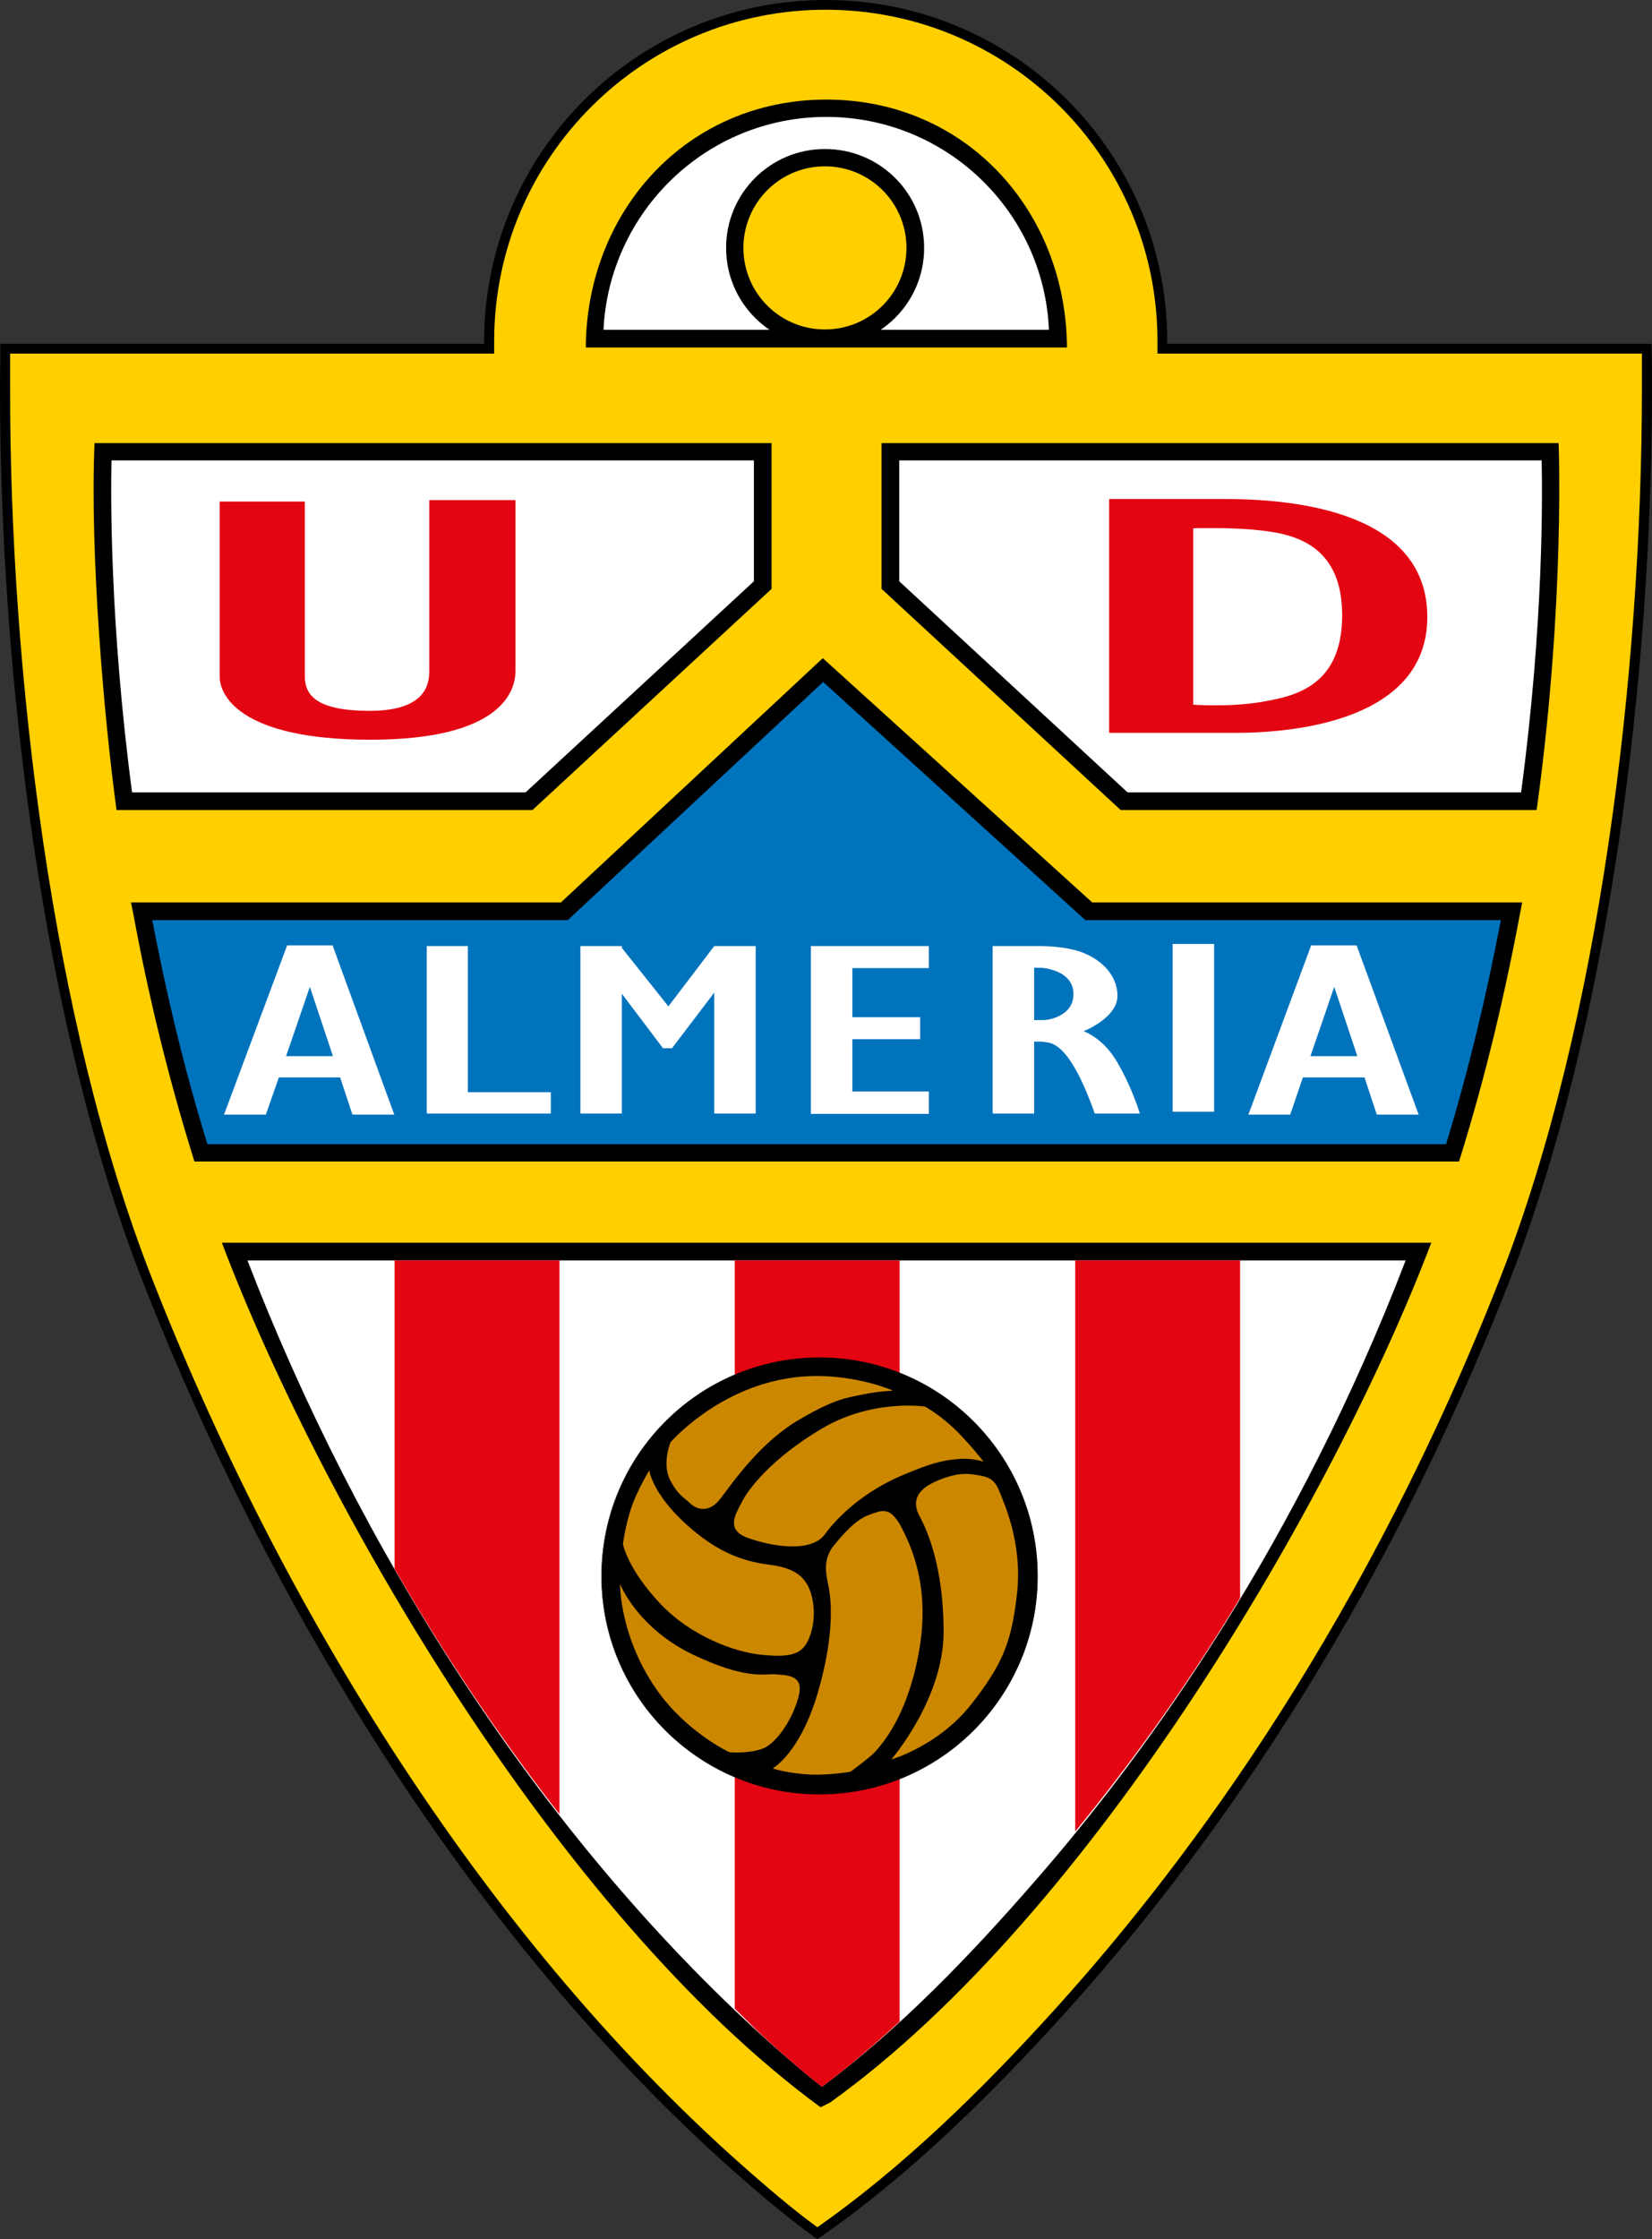 <svg xmlns="http://www.w3.org/2000/svg" width="271.629" height="368" viewBox="0 0 271.629 368"><rect x="0" y="0" width="271.629" height="368" fill="#333333" stroke="none"/><path d="M239.63 646.177c5.219 4.448 8.837 7.176 10.379 8.302 14.59-10.14 27.933-23.307 39.735-36.355 23.07-25.442 51.597-64.881 73.422-120.63 17.08-43.768 23.901-105.151 23.19-152.775h-79.59v-1.422c-.178-30.425-24.91-55.097-55.393-55.097-30.484 0-55.156 24.672-55.334 55.097v1.422h-79.53c-.712 47.624 6.108 109.007 23.248 152.775 21.113 54.147 55.274 110.133 99.873 148.683" style="fill:#ffcf00;fill-opacity:1;fill-rule:nonzero;stroke:none;stroke-width:15.182" transform="translate(-115.614 -287.429)"/><path d="m239.63 646.177-.534.593c5.219 4.508 8.896 7.236 10.438 8.362l.473.297.474-.297c14.649-10.141 27.993-23.366 39.914-36.473 23.07-25.502 51.656-65 73.48-120.868 16.37-41.93 23.368-99.754 23.368-146.429 0-2.253 0-4.448-.06-6.642v-.771h-79.65v-.653c-.121-30.9-25.205-55.867-56.164-55.867-30.899 0-55.985 24.968-56.163 55.867v.653h-79.531v.77c0 2.195-.06 4.39-.06 6.643 0 46.616 6.997 104.5 23.366 146.43 21.173 54.265 55.334 110.31 100.11 148.978l.535-.593.534-.653c-44.48-38.431-78.582-94.298-99.695-148.327-16.25-41.633-23.248-99.398-23.189-145.836v-6.583l-.771-.06v.83h80.36v-2.254c.122-30.009 24.495-54.266 54.504-54.266 30.068 0 54.444 24.257 54.562 54.266v2.254h80.42v-.83l-.77.06v6.583c0 46.497-6.94 104.262-23.19 145.836-21.766 55.63-50.233 94.95-73.244 120.393-11.802 13.048-25.087 26.154-39.617 36.237l.474.653.473-.653c-1.542-1.068-5.16-3.796-10.319-8.303zm0 0" style="fill:#000;fill-opacity:1;fill-rule:nonzero;stroke:none;stroke-width:15.182" transform="translate(-115.614 -287.429)"/><path d="M251.491 303.798c23.07 0 39.44 18.444 39.558 40.743h-79.115c.121-22.3 16.487-40.743 39.557-40.743" style="fill:#000;fill-opacity:1;fill-rule:nonzero;stroke:none;stroke-width:15.182" transform="translate(-115.614 -287.429)"/><path d="M251.491 306.644c-19.69 0-35.702 15.539-36.651 34.991h73.244c-.83-19.452-16.903-34.99-36.593-34.99" style="fill:#fff;fill-opacity:1;fill-rule:nonzero;stroke:none;stroke-width:15.182" transform="translate(-115.614 -287.429)"/><path d="M203.156 420.573h-68.38c-2.077-15.242-4.39-42.167-3.618-60.315h111.319v23.96zm96.73 0-39.32-36.355v-23.96h111.319s1.067 25.62-3.44 59.07l-.178 1.244zM252.084 633.01l-1.542.772c-43.353-31.789-82.377-99.636-98.449-142.1h198.856c-15.657 41.337-55.511 110.311-98.865 141.329" style="fill:#000;fill-opacity:1;fill-rule:nonzero;stroke:none;stroke-width:15.182" transform="translate(-115.614 -287.429)"/><path d="m137.503 437.475-.355-1.72h70.694l43.057-40.15 44.302 40.15h70.694c-2.787 14.946-5.871 28.112-10.379 42.583h-207.93c-4.21-13.463-7.532-26.985-10.082-40.863" style="fill:#000;fill-opacity:1;fill-rule:nonzero;stroke:none;stroke-width:15.182" transform="translate(-115.614 -287.429)"/><path d="M250.78 630.401c12.75-9.49 24.375-21.588 34.754-33.508 19.63-22.419 43.53-56.342 61.204-102.305H156.304c18.088 46.971 47.564 93.942 85.283 128.044 4.567 4.092 7.77 6.701 9.193 7.769" style="fill:#fff;fill-opacity:1;fill-rule:nonzero;stroke:none;stroke-width:15.182" transform="translate(-115.614 -287.429)"/><path d="M180.493 494.588v50.685a345 345 0 0 0 27.111 40.321v-91.006zm55.934 0v122.988c1.733 1.652 3.39 3.407 5.16 5.004 4.567 4.151 7.762 6.76 9.185 7.828 4.403-3.276 8.634-6.935 12.766-10.72v-125.1Zm55.979 0v93.875c8.779-10.767 17.981-23.278 27.11-38.386v-55.49z" style="clip-rule:nonzero;fill:#e30511;fill-opacity:1;fill-rule:nonzero;stroke:none;stroke-width:15.182" transform="translate(-115.614 -287.429)"/><path d="M214.543 546.482c0-19.809 16.013-35.881 35.822-35.881 19.808 0 35.821 16.072 35.821 35.88 0 19.75-16.013 35.822-35.821 35.822-19.81 0-35.822-16.072-35.822-35.821" style="fill:#000;fill-opacity:1;fill-rule:nonzero;stroke:none;stroke-width:15.182" transform="translate(-115.614 -287.429)"/><path d="M214.543 546.482c0-9.905 4.033-18.86 10.497-25.325 6.465-6.464 15.42-10.497 25.325-10.497s18.8 4.033 25.324 10.497c6.464 6.465 10.438 15.42 10.438 25.325 0 9.845-3.974 18.8-10.438 25.264-6.524 6.524-15.42 10.498-25.324 10.498s-18.86-3.974-25.325-10.498c-6.464-6.464-10.497-15.42-10.497-25.264h-.06c0 19.808 16.072 35.88 35.88 35.88s35.88-16.072 35.88-35.88c0-19.868-16.071-35.94-35.88-35.94-19.808 0-35.88 16.072-35.88 35.94zm0 0" style="fill:#000;fill-opacity:1;fill-rule:nonzero;stroke:none;stroke-width:15.182" transform="translate(-115.614 -287.429)"/><path d="M225.87 524.479s-1.422 3.44-.12 6.108c1.303 2.61 2.43 3.025 3.32 3.915s3.084 1.897 5.1-.89c2.077-2.728 6.584-9.252 12.989-12.93 5.812-3.38 7.591-3.498 10.497-4.091 2.254-.474 4.804-.594 4.804-.594s-8.006-3.558-17.317-2.016c-11.862 1.897-19.275 10.497-19.275 10.497" style="fill:#cc8700;fill-opacity:1;fill-rule:evenodd;stroke:none;stroke-width:15.182" transform="translate(-115.614 -287.429)"/><path d="M222.372 529.105s.473 3.973 6.583 9.31c6.108 5.398 10.912 5.872 13.818 6.287 2.906.474 5.397 1.482 6.287 4.982.89 3.44 0 6.643-1.008 8.125-1.068 1.482-2.67 2.076-7.177 1.602-4.507-.416-11.624-3.084-16.606-8.303-5.515-5.813-6.227-9.905-6.227-9.905s.415-3.202 1.423-6.108 2.906-5.99 2.906-5.99m-4.803 18.681s2.787 7.117 11.802 11.506c9.015 4.33 11.98 3.202 13.7 3.321 1.72.178 4.685 0 3.914 3.38-.712 3.322-3.499 8.007-6.109 8.897-2.61.83-5.337.533-5.337.533s-7.058-3.262-11.98-10.32c-6.109-8.777-5.99-17.317-5.99-17.317" style="fill:#cc8700;fill-opacity:1;fill-rule:evenodd;stroke:none;stroke-width:15.182" transform="translate(-115.614 -287.429)"/><path d="M242.655 578.092s4.507-2.49 7.413-12.395 2.194-15.716 1.72-17.792c-.415-2.016-.83-4.21.89-6.405 1.779-2.195 3.795-4.389 5.87-5.1 2.017-.713 3.322-1.423 5.101 1.72 1.72 3.261 5.041 10.081 3.025 20.994-2.016 10.972-6.405 15.301-7.117 16.19-.771.89-4.092 3.322-4.092 3.322s-3.321.594-6.583.474c-3.737-.178-6.227-1.008-6.227-1.008" style="fill:#cc8700;fill-opacity:1;fill-rule:evenodd;stroke:none;stroke-width:15.182" transform="translate(-115.614 -287.429)"/><path d="M262.167 576.61s8.6-9.905 8.6-20.995c0-11.031-2.907-17.021-3.915-18.92-1.067-1.897-1.067-4.091 2.432-5.693 3.499-1.6 5.515-1.422 6.998-1.126 1.483.237 2.787.416 3.617 2.61.89 2.134 3.796 8.599 2.966 16.605-.89 8.007-2.195 11.625-7.591 18.504-5.397 6.82-13.107 9.015-13.107 9.015" style="fill:#cc8700;fill-opacity:1;fill-rule:evenodd;stroke:none;stroke-width:15.182" transform="translate(-115.614 -287.429)"/><path d="M267.682 518.607s-8.718-1.304-17.021 3.677c-8.303 4.923-12.099 10.023-13.107 12.099-1.067 2.016-2.61 4.507 1.008 5.812 3.618 1.304 10.32 2.61 12.692-.594 2.313-3.202 6.702-7.116 12.514-9.607s7.591-2.61 9.785-2.788c2.135-.121 3.796.474 3.796.474s-2.49-3.203-4.982-5.575c-2.49-2.313-4.685-3.499-4.685-3.499" style="fill:#cc8700;fill-opacity:1;fill-rule:evenodd;stroke:none;stroke-width:15.182" transform="translate(-115.614 -287.429)"/><path d="m202.03 417.667 37.54-34.695v-19.868H133.946c-.122 5.516-.296 26.689 3.38 54.563zm0 0" style="fill:#fff;fill-opacity:1;fill-rule:nonzero;stroke:none;stroke-width:15.182" transform="translate(-115.614 -287.429)"/><path d="M151.737 369.865v28.824c0 2.787 3.025 10.32 24.79 10.32s23.842-8.185 23.842-11.27v-28.11h-14.175v28.17c0 2.372-.89 6.465-9.785 6.465-8.896 0-10.676-2.67-10.676-5.694v-28.705zm0 0" style="fill:#e30511;fill-opacity:1;fill-rule:evenodd;stroke:none;stroke-width:15.182" transform="translate(-115.614 -287.429)"/><path d="M301.013 417.667h64.704c3.736-27.874 3.499-49.047 3.38-54.563H263.471v19.868zm0 0" style="fill:#fff;fill-opacity:1;fill-rule:nonzero;stroke:none;stroke-width:15.182" transform="translate(-115.614 -287.429)"/><path d="M297.988 369.45v38.431h20.817c10.082 0 31.492-2.194 31.492-19.037 0-16.903-20.698-19.394-33.212-19.394zm13.819 4.804v29.001s5.871.415 10.971-.414c5.1-.89 13.522-2.195 13.522-14.293 0-12.099-8.658-13.463-13.996-13.997-4.21-.473-10.497-.296-10.497-.296" style="fill:#e30511;fill-opacity:1;fill-rule:evenodd;stroke:none;stroke-width:15.182" transform="translate(-115.614 -287.429)"/><path d="M140.647 438.662c2.253 11.742 5.16 24.197 9.074 36.83h203.66c3.855-12.633 6.76-25.088 9.014-36.83h-68.321l-43.116-39.143-41.99 39.143Zm0 0" style="fill:#0073bd;fill-opacity:1;fill-rule:nonzero;stroke:none;stroke-width:15.182" transform="translate(-115.614 -287.429)"/><path d="M308.426 442.576h6.82v27.578h-6.82zm-149.098 28.052h-6.88l10.38-27.815h7.472l10.142 27.815h-6.88l-2.016-6.109h-10.083zm11.031-9.608-3.795-11.387-3.914 11.387zm15.421-18.088h6.76v24.019h13.64v3.5h-20.4zm69.981 23.9h12.574v3.677H248.94v-27.577h19.394v3.617H255.76v8.066h11.15v3.618h-11.15zm23.071-23.9h6.82c.653 0 4.745-.122 7.829 1.008 3.321 1.245 5.871 3.855 5.871 7.176 0 3.617-5.575 5.812-5.575 5.812s3.203 1.008 5.575 5.16c2.432 4.151 3.677 8.362 3.677 8.362h-7.413s-1.484-4.33-3.144-7.236c-1.66-2.965-3.202-4.27-4.626-4.448a9 9 0 0 0-2.194-.121v11.802h-6.82zm6.82 3.558v8.6h1.542c.949 0 4.923-.713 4.923-4.27 0-3.559-4.152-4.33-5.635-4.33zm42.108 24.138h-6.88l10.32-27.815h7.473l10.2 27.815h-6.88l-2.016-6.109h-10.141zm11.031-9.608-3.795-11.387-3.915 11.387zm-105.744-18.088h6.82v27.518h-6.82v-19.868l-6.939 9.134h-1.483l-6.761-8.956v19.69h-6.82v-27.518h6.82v.296l7.65 9.607zv.06zm0 0" style="fill:#fff;fill-opacity:1;fill-rule:nonzero;stroke:none;stroke-width:15.182" transform="translate(-115.614 -287.429)"/><path d="M251.254 311.922c9.015 0 16.31 7.236 16.31 16.25 0 9.015-7.295 16.25-16.31 16.25-8.955 0-16.25-7.235-16.25-16.25 0-9.014 7.295-16.25 16.25-16.25" style="fill:#000;fill-opacity:1;fill-rule:nonzero;stroke:none;stroke-width:15.182" transform="translate(-115.614 -287.429)"/><path d="M251.254 314.77a13.39 13.39 0 0 0-13.403 13.403 13.39 13.39 0 0 0 13.403 13.403 13.39 13.39 0 0 0 13.404-13.403 13.39 13.39 0 0 0-13.404-13.404" style="fill:#ffcf00;fill-opacity:1;fill-rule:nonzero;stroke:none;stroke-width:15.182" transform="translate(-115.614 -287.429)"/></svg>